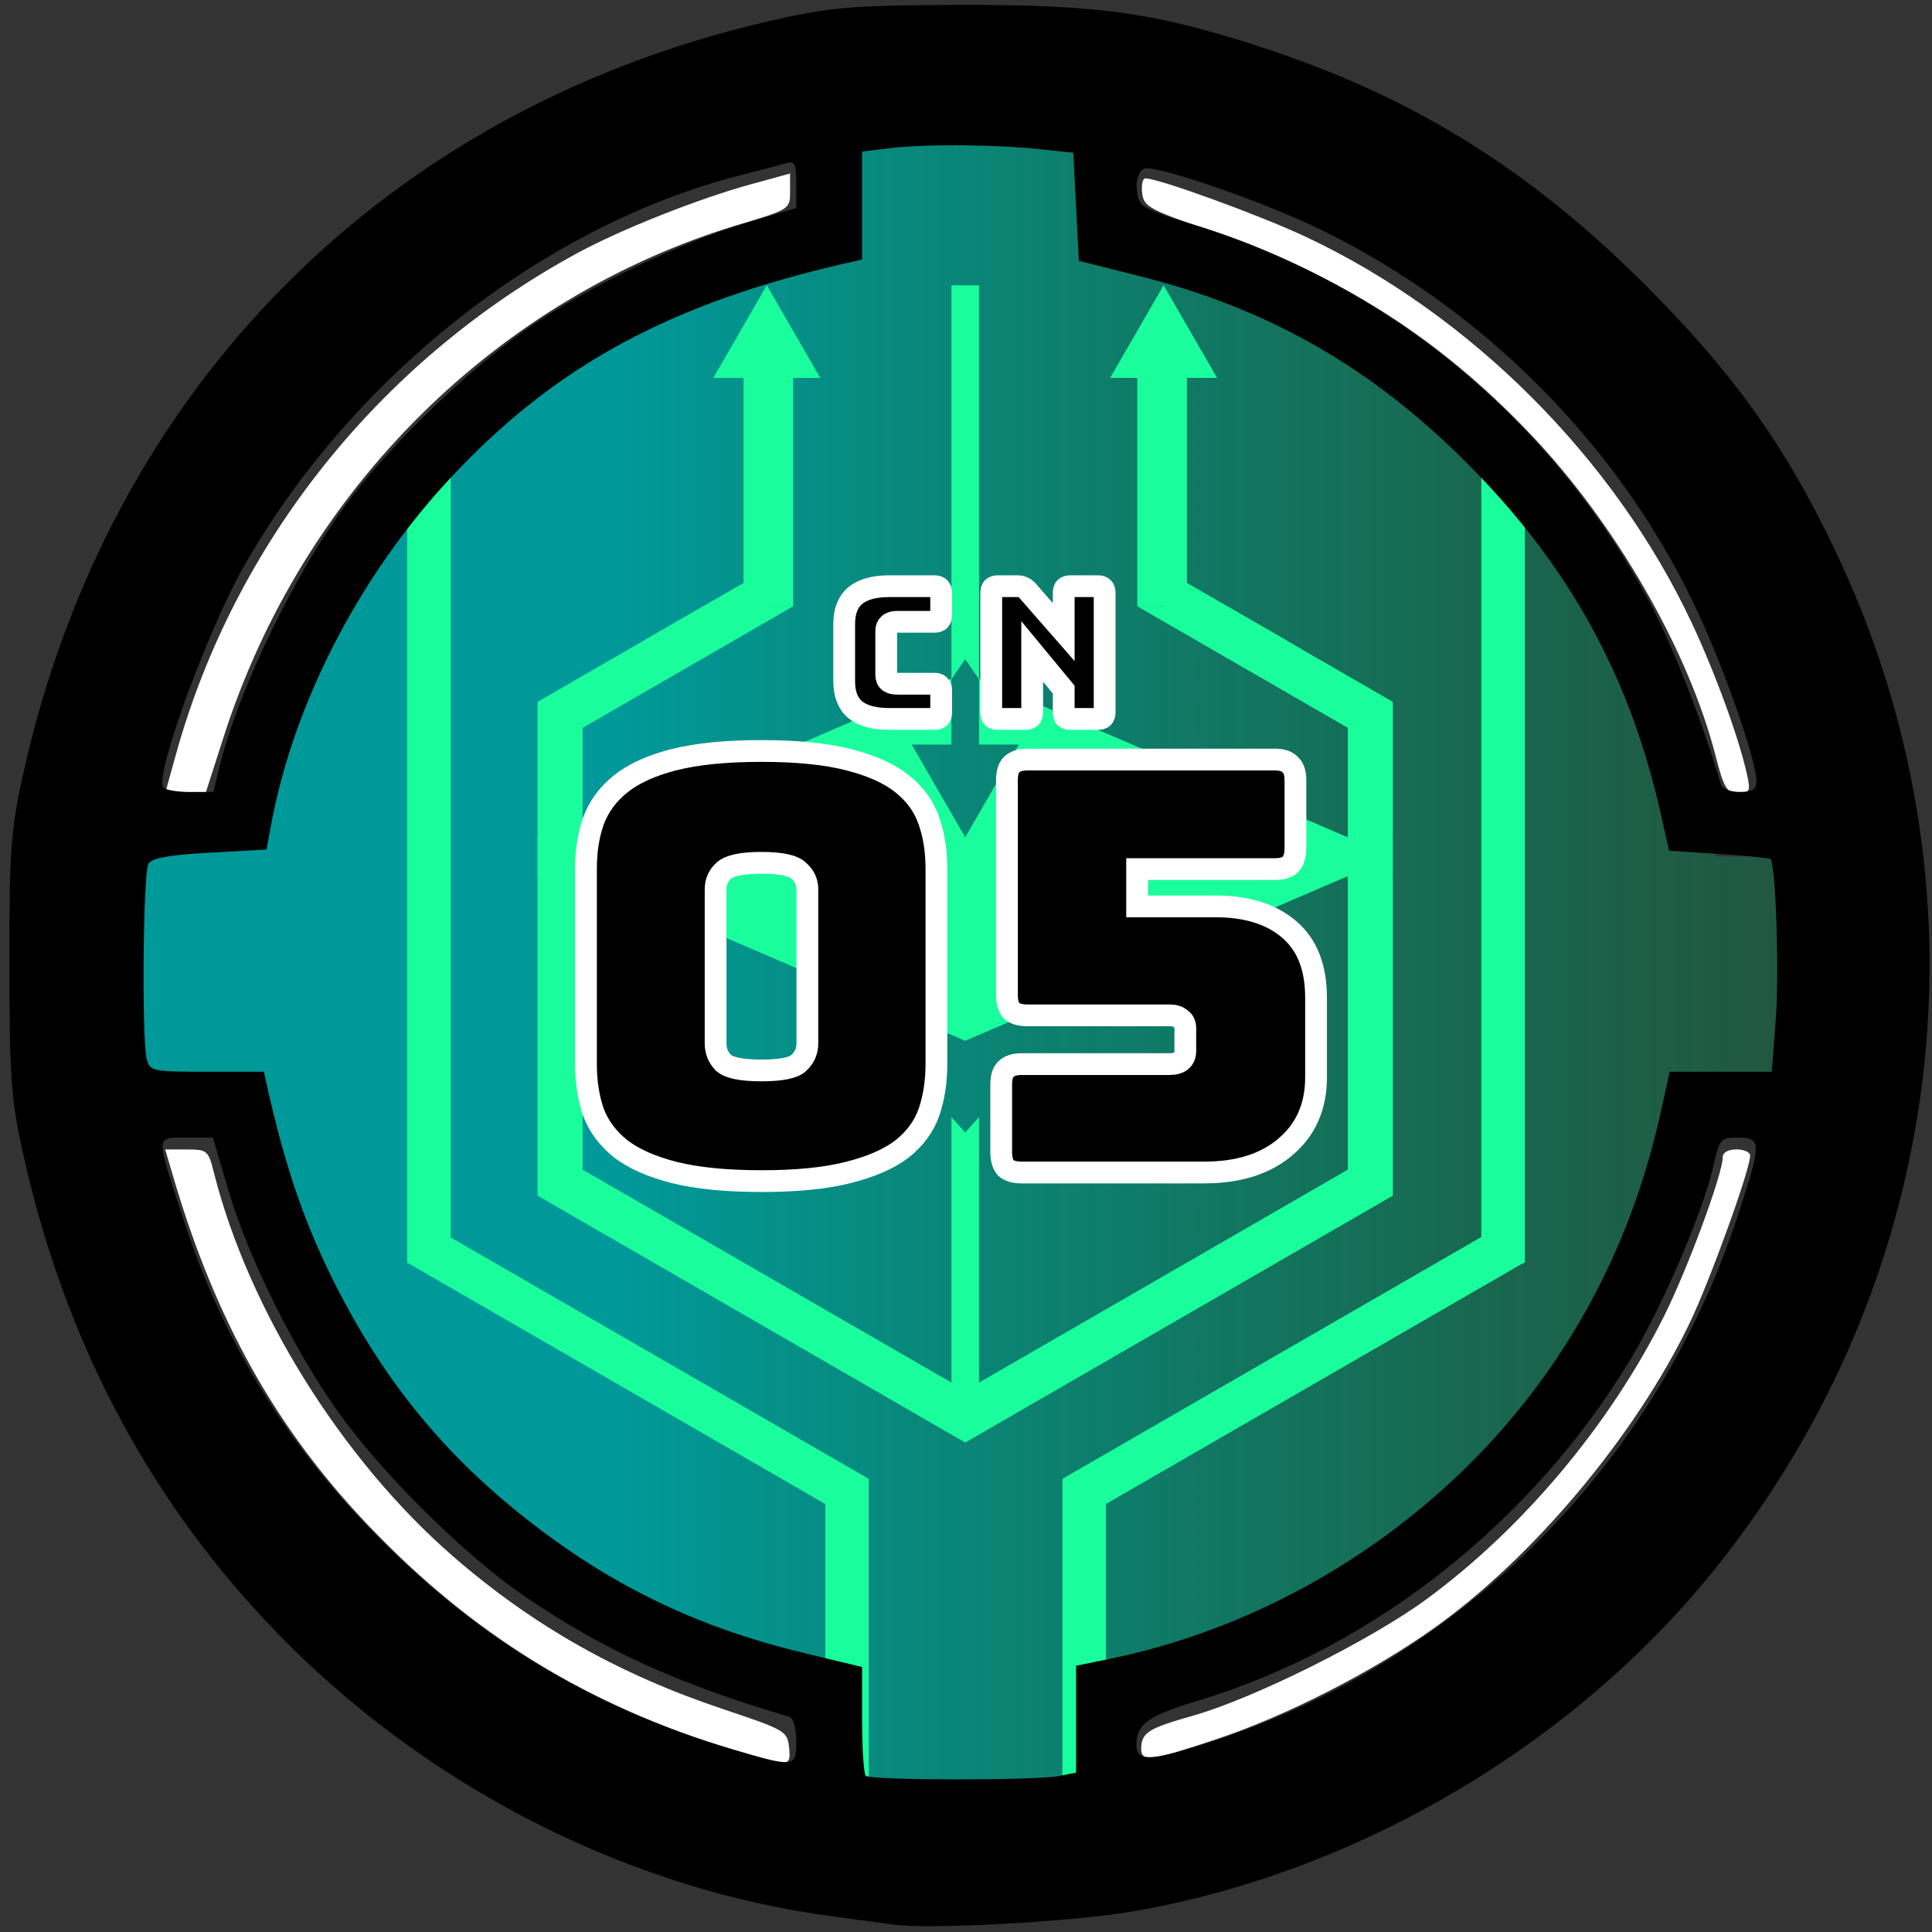 <?xml version="1.0" encoding="windows-1252"?>
<svg width="133.1mm" height="133.1mm" version="1.1" viewBox="0 0 133.1 133.1" xmlns="http://www.w3.org/2000/svg" xmlns:xlink="http://www.w3.org/1999/xlink">
 <rect x="0" y="0" width="133.1" height="133.1" fill="#333333" stroke="none"/>
 <title>Area-CN-05</title>
 <defs>
  <linearGradient id="linearGradient2" x1="63.285" x2="183.43" y1="136.53" y2="136.53" gradientUnits="userSpaceOnUse">
   <stop stop-color="#099" offset=".305"/>
   <stop stop-color="#019858" stop-opacity=".324" offset="1"/>
  </linearGradient>
 </defs>
 <g transform="translate(-57.427 -70.189)">
  <rect transform="translate(.189 .378)" x="68.636" y="128.49" width="3.796" height=".617" fill="#099"/>
  <g transform="translate(.189 .378)">
   <path d="m116.48 192.43v-4.194l-2.591-0.477c-11.886-2.19-24.481-10.123-31.696-19.964-4.975-6.785-7.673-12.997-9.746-22.439l-0.245-1.117h-4.213c-3.467 0-4.256-0.114-4.459-0.642-0.136-0.353-0.246-3.538-0.246-7.077 0-7.977-0.176-7.711 5.097-7.711h3.821l0.253-1.117c1.455-6.419 3.101-11.074 5.469-15.471 7.203-13.373 21.037-23.855 34.945-26.477 1.428-0.269 2.824-0.775 3.103-1.125 0.318-0.398 0.508-1.949 0.508-4.157v-3.522l1.884-0.258c2.407-0.33 6.093-0.329 10.021 0.003l3.093 0.261 0.23 8.146 3.249 0.705c19.922 4.326 35.875 20.553 39.986 40.675l0.477 2.335 3.321 6e-3c1.827 3e-3 3.546 0.149 3.82 0.323 0.698 0.443 1.092 6.418 0.736 11.167l-0.295 3.934h-7.534l-0.492 2.502c-2.387 12.133-9.8 23.847-19.906 31.455-5.928 4.463-14.175 8.195-21.026 9.517l-2.538 0.489v7.914l-1.269 0.254c-0.698 0.14-4.079 0.254-7.513 0.254h-6.244z" fill="url(#linearGradient2)" fill-rule="evenodd" stroke-width="0" style="paint-order:stroke fill markers"/>
   <g fill="#fff" fill-rule="evenodd" stroke-width="0">
    <path d="m69.354 121.8c4.046-14.599 14.054-27.124 27.572-34.506 3.021-1.649 8.344-3.768 12.001-4.776l2.74-0.755v1.232c0 1.225-0.019 1.237-3.455 2.266-16.707 5.001-30.112 18.304-35.558 35.289l-1.242 3.871-2.787 6e-3z" style="paint-order:stroke fill markers"/>
    <path d="m175.43 121.88c-1.888-7.328-6.938-16.077-12.848-22.259-6.307-6.598-13.052-10.871-22.003-13.94-4.177-1.432-4.545-1.635-4.655-2.569-0.066-0.558 0.032-1.014 0.218-1.014 0.914 0 7.874 2.534 11.035 4.018 11.352 5.329 21.294 15.271 26.613 26.615 1.63 3.476 3.269 7.978 3.812 10.472 0.243 1.114 0.185 1.228-0.624 1.228-0.783 0-0.971-0.309-1.549-2.551z" style="paint-order:stroke fill markers"/>
    <path d="m135.86 190.29c0.01-1.117 0.454-1.4 3.585-2.288 4.196-1.19 12.248-5.209 16.076-8.024 6.635-4.879 12.586-11.966 16.338-19.454 1.627-3.248 4.061-9.829 4.061-10.983 0-0.33 0.374-0.545 0.945-0.545 0.52 0 0.945 0.191 0.945 0.425 0 0.967-2.788 8.68-4.179 11.561-3.753 7.775-10.785 16.156-17.633 21.016-4.243 3.011-10.108 6.006-14.904 7.611-4.551 1.523-5.242 1.613-5.234 0.681z" style="paint-order:stroke fill markers"/>
    <path d="m107.81 190.39c-10.179-3.122-18.08-7.994-25.303-15.604-6.282-6.619-10.424-14.03-13.303-23.801l-0.585-1.984h1.477c1.422 0 1.492 0.06 1.882 1.606 2.388 9.467 8.825 19.786 16.493 26.442 5.489 4.764 11.406 8.108 18.609 10.517 4.243 1.419 4.403 1.512 4.517 2.62 0.142 1.381 0.06 1.385-3.788 0.205z" style="paint-order:stroke fill markers"/>
   </g>
   <g fill="#1afd9c">
    <rect x="114.09" y="171.71" width="3" height="25"/>
    <rect x="130.43" y="171.71" width="3" height="25"/>
    <rect x="159.29" y="101.81" width="3" height="55"/>
    <rect x="85.287" y="101.81" width="3" height="55"/>
    <rect transform="rotate(-60)" x="-93.144" y="152.26" width="3" height="35"/>
   </g>
   <path d="m118.71 202.39c-0.624-0.089-2.495-0.343-4.158-0.564-13.703-1.82-27.202-8.558-37.356-18.647-9.361-9.301-15.523-20.749-18.455-34.287-0.741-3.42-0.851-5.037-0.857-12.617-0.007-7.613 0.098-9.187 0.844-12.662 5.834-27.176 25.424-46.759 52.611-52.594 3.416-0.733 5.127-0.854 12.284-0.869 9.414-0.02 13.48 0.574 20.95 3.057 10.138 3.37 18.067 8.313 25.953 16.179 6.087 6.072 9.685 11.095 13.144 18.352 11.02 23.119 7.856 50.018-8.246 70.115-9.751 12.17-24.712 20.984-40.11 23.633-4.265 0.733-14.068 1.267-16.605 0.904zm11.481-10.221 1.181-0.236v-7.362l2.362-0.487c6.961-1.435 13.718-4.516 19.56-8.919 9.434-7.11 15.74-16.948 18.324-28.589l0.65-2.929h7.035l0.275-3.665c0.243-3.238-3e-3 -10.622-0.365-10.985-0.074-0.074-1.676-0.235-3.56-0.357l-3.425-0.222-0.609-2.686c-2.149-9.476-6.37-17.073-13.376-24.075-6.562-6.558-13.633-10.593-22.457-12.814l-4.226-1.064-0.378-7.444-2.268-0.242c-3.093-0.331-7.9-0.368-10.3-0.08l-1.984 0.238v7.44l-1.039 0.237c-12.129 2.761-20.057 7.049-27.253 14.741-6.294 6.727-10.862 15.539-12.424 23.969l-0.315 1.701-3.892 0.213c-2.789 0.153-3.99 0.367-4.236 0.756-0.379 0.6-0.479 12.136-0.117 13.488 0.218 0.813 0.402 0.85 4.145 0.85h3.917l0.234 1.039c1.288 5.717 2.618 9.555 4.787 13.816 3.108 6.103 6.964 10.945 12.06 15.144 6.156 5.072 12.35 8.168 20.069 10.03l4.063 0.98 7.9e-4 3.622c2.7e-4 1.992 0.114 3.736 0.253 3.874 0.319 0.319 11.724 0.332 13.308 0.016zm-18.096-2.421c0-0.893-0.196-1.581-0.472-1.663-7.682-2.26-12.78-4.58-18.231-8.295-4.119-2.808-9.785-8.408-12.858-12.708-2.997-4.194-6.199-10.652-7.543-15.214l-1.086-3.685h-1.835c-2.157 0-2.151-0.332-0.102 5.913 2.728 8.314 7.194 15.509 13.575 21.87 7.035 7.014 14.677 11.552 24.19 14.366 4.261 1.261 4.363 1.247 4.363-0.584zm28.742 7e-3c17.065-5.577 30.503-19.038 36.119-36.182 1.646-5.026 1.648-5.391 0.022-5.391-1.215 0-1.28 0.075-1.708 1.984-0.695 3.102-3.51 9.66-5.708 13.299-6.764 11.199-17.682 19.832-29.686 23.475-3.563 1.081-4.347 1.637-4.347 3.08 0 1.194 0.992 1.144 5.307-0.266zm-68.457-67.18c1.305-5.332 5.233-13.398 8.909-18.296 3.076-4.099 8.594-9.363 12.702-12.118 4.147-2.781 10.035-5.595 14.543-6.949l3.562-1.07v-1.645c0-1.389-0.103-1.614-0.661-1.45-0.364 0.107-1.746 0.469-3.07 0.804-13.593 3.438-26.827 13.828-34.295 26.923-2.504 4.391-6.158 14.364-5.596 15.273 0.11 0.178 0.935 0.324 1.834 0.324h1.634zm105.86 1.044c0-1.484-2.376-8.21-4.341-12.289-5.316-11.035-14.584-20.306-25.708-25.718-3.965-1.929-11.358-4.477-12.13-4.181-0.578 0.222-0.705 1.638-0.216 2.409 0.167 0.264 1.398 0.794 2.735 1.179 13.875 3.992 25.545 13.533 32.414 26.5 1.514 2.858 3.553 8.099 4.816 12.379 0.077 0.26 0.655 0.472 1.285 0.472 0.892 0 1.146-0.167 1.146-0.751z" fill-rule="evenodd" stop-color="#000000" stroke-miterlimit="10" stroke-width="4.286" style="paint-order:stroke fill markers"/>
   <rect transform="matrix(-.5 -.866 -.866 .5 0 0)" x="-216.91" y="-62.111" width="3" height="35" fill="#1afd9c"/>
   <g transform="matrix(.634 0 0 .634 57.165 35.181)" fill="#1afd9c">
    <g transform="translate(1.72 29.684)">
     <path d="m74.807 90.815-17.994 10.389v16.828l4.891-2.105v-11.898l22.885-13.213zm-13.103 25.112v4.211l41.576 17.895 41.576-17.895v-4.211l-40.076-17.25v7.168h4.316l-5.816 10.073-5.816-10.073h4.316v-7.168zm83.152 0 4.891 2.105v-16.828l-17.994-10.389h-9.783l22.886 13.213zm4.891 2.105-4.891 2.105v31.898l-41.576 24.004-41.576-24.004v-31.898l-4.891-2.105v36.828l46.467 26.828 46.467-26.828zm-88.154-1.976c-0.038 0-1.034 0.419-2.214 0.931-1.324 0.574-2.146 0.977-2.146 1.05 0 0.074 0.82 0.472 2.15 1.044 1.183 0.509 2.179 0.927 2.214 0.928 0.035 2e-3 0.065-0.887 0.065-1.975 0-1.088-0.031-1.978-0.069-1.978zm83.425 0.015c-0.085-0.022-0.109 0.402-0.109 1.966 0 1.862 0.01 1.99 0.15 1.938 0.523-0.191 4.49-1.906 4.49-1.942 0-0.041-4.302-1.904-4.532-1.963z"/>
     <rect transform="matrix(-1 0 0 1 206.56 -3.125e-7)" x="79.19" y="66" width="5.396" height="24.829"/>
     <rect x="79.19" y="66" width="5.396" height="24.829"/>
     <rect transform="matrix(-.5 .866 .866 .5 206.56 -3.125e-7)" x="116.05" y="-27.812" width="3.45" height="15.871"/>
     <rect transform="rotate(60)" x="116.05" y="-27.812" width="3.45" height="15.871"/>
     <path transform="matrix(-.816 0 0 .816 189.3 8.946)" d="m78.998 57.581 7.125 12.342h-14.251z"/>
     <path transform="matrix(.816 0 0 .816 17.256 8.946)" d="m78.998 57.581 7.125 12.342h-14.251z"/>
     <rect transform="matrix(1.576 0 0 1.576 -92.113 -85.727)" x="150.35" y="127.86" width="3.1" height="2.857"/>
     <rect transform="matrix(1.576 0 0 1.576 -92.113 -85.727)" x="94.497" y="127.87" width="3.1" height="2.857"/>
    </g>
    <g>
     <path d="m103.5 85.628v42.8h2e-3l1.498-2.184 1.499 2.184h2e-3v-42.8z"/>
     <path d="m106.5 209v-33h-2e-3l-1.498 1.684-1.499-1.684h-2e-3v33z"/>
    </g>
   </g>
   <path d="m121.75 143.12q0 1.817-0.514 3.319-0.514 1.462-1.857 2.529-1.343 1.027-3.714 1.62-2.331 0.593-5.966 0.593t-6.006-0.593q-2.331-0.593-3.675-1.62-1.343-1.067-1.897-2.529-0.514-1.501-0.514-3.319v-13.473q0-1.817 0.514-3.279 0.553-1.501 1.897-2.568 1.343-1.067 3.675-1.659 2.371-0.593 6.006-0.593t5.966 0.593q2.371 0.593 3.714 1.659 1.343 1.067 1.857 2.568 0.514 1.462 0.514 3.279zm-15.212-1.422q0 0.79 0.553 1.343 0.593 0.514 2.608 0.514 2.015 0 2.568-0.514 0.593-0.553 0.593-1.343v-10.628q0-0.751-0.593-1.264-0.553-0.553-2.568-0.553-2.015 0-2.608 0.553-0.553 0.514-0.553 1.264zm33.663 8.89h-12.565q-0.751 0-1.106-0.316-0.316-0.356-0.316-1.106v-4.623q0-0.751 0.316-1.067 0.356-0.356 1.106-0.356h10.194q0.474 0 0.751-0.198 0.316-0.237 0.316-0.711v-1.541q0-0.474-0.316-0.672-0.277-0.237-0.751-0.237h-9.799q-0.751 0-1.106-0.316-0.316-0.356-0.316-1.106v-14.777q0-0.751 0.316-1.067 0.356-0.356 1.106-0.356h17.029q0.751 0 1.067 0.356 0.356 0.316 0.356 1.067v4.702q0 0.751-0.356 1.106-0.316 0.316-1.067 0.316h-9.483v2.568h5.413q3.2 0 5.057 1.58 1.857 1.58 1.857 4.702v5.492q0 3.003-2.094 4.781-2.055 1.778-5.611 1.778z" stroke="#fff" stroke-width="1.5" style="paint-order:normal" aria-label="05"/>
   <path d="m121.62 119.34h-3.099c-1.058 0-1.846-0.212-2.362-0.635-0.508-0.423-0.762-1.075-0.762-1.956v-3.95c0-0.881 0.254-1.532 0.762-1.956 0.516-0.432 1.304-0.648 2.362-0.648h3.099c0.161 0 0.275 0.038 0.343 0.114 0.076 0.068 0.114 0.182 0.114 0.343v1.537c0 0.161-0.038 0.279-0.114 0.356-0.068 0.068-0.182 0.102-0.343 0.102h-2.553c-0.262 0-0.457 0.055-0.584 0.165-0.127 0.102-0.191 0.258-0.191 0.47v3.023c0 0.212 0.064 0.368 0.191 0.47 0.127 0.093 0.322 0.14 0.584 0.14h2.553c0.161 0 0.275 0.038 0.343 0.114 0.076 0.068 0.114 0.182 0.114 0.343v1.511c0 0.161-0.038 0.279-0.114 0.356-0.068 0.068-0.182 0.102-0.343 0.102zm6.271 0h-1.905c-0.161 0-0.279-0.034-0.356-0.102-0.068-0.076-0.102-0.195-0.102-0.356v-8.23c0-0.161 0.034-0.275 0.102-0.343 0.076-0.076 0.195-0.114 0.356-0.114h1.321c0.161 0 0.296 0.025 0.406 0.076 0.119 0.051 0.233 0.14 0.343 0.267l2.464 2.819v-2.705c0-0.161 0.034-0.275 0.102-0.343 0.076-0.076 0.195-0.114 0.356-0.114h1.905c0.161 0 0.275 0.038 0.343 0.114 0.076 0.068 0.114 0.182 0.114 0.343v8.23c0 0.161-0.038 0.279-0.114 0.356-0.068 0.068-0.182 0.102-0.343 0.102h-1.905c-0.161 0-0.279-0.034-0.356-0.102-0.068-0.076-0.102-0.195-0.102-0.356v-1.562l-2.172-2.629v4.191c0 0.161-0.038 0.279-0.114 0.356-0.068 0.068-0.182 0.102-0.343 0.102z" stroke="#fff" stroke-width="1.5" style="paint-order:stroke fill markers;white-space:pre" aria-label="CN"/>
  </g>
 </g>
</svg>